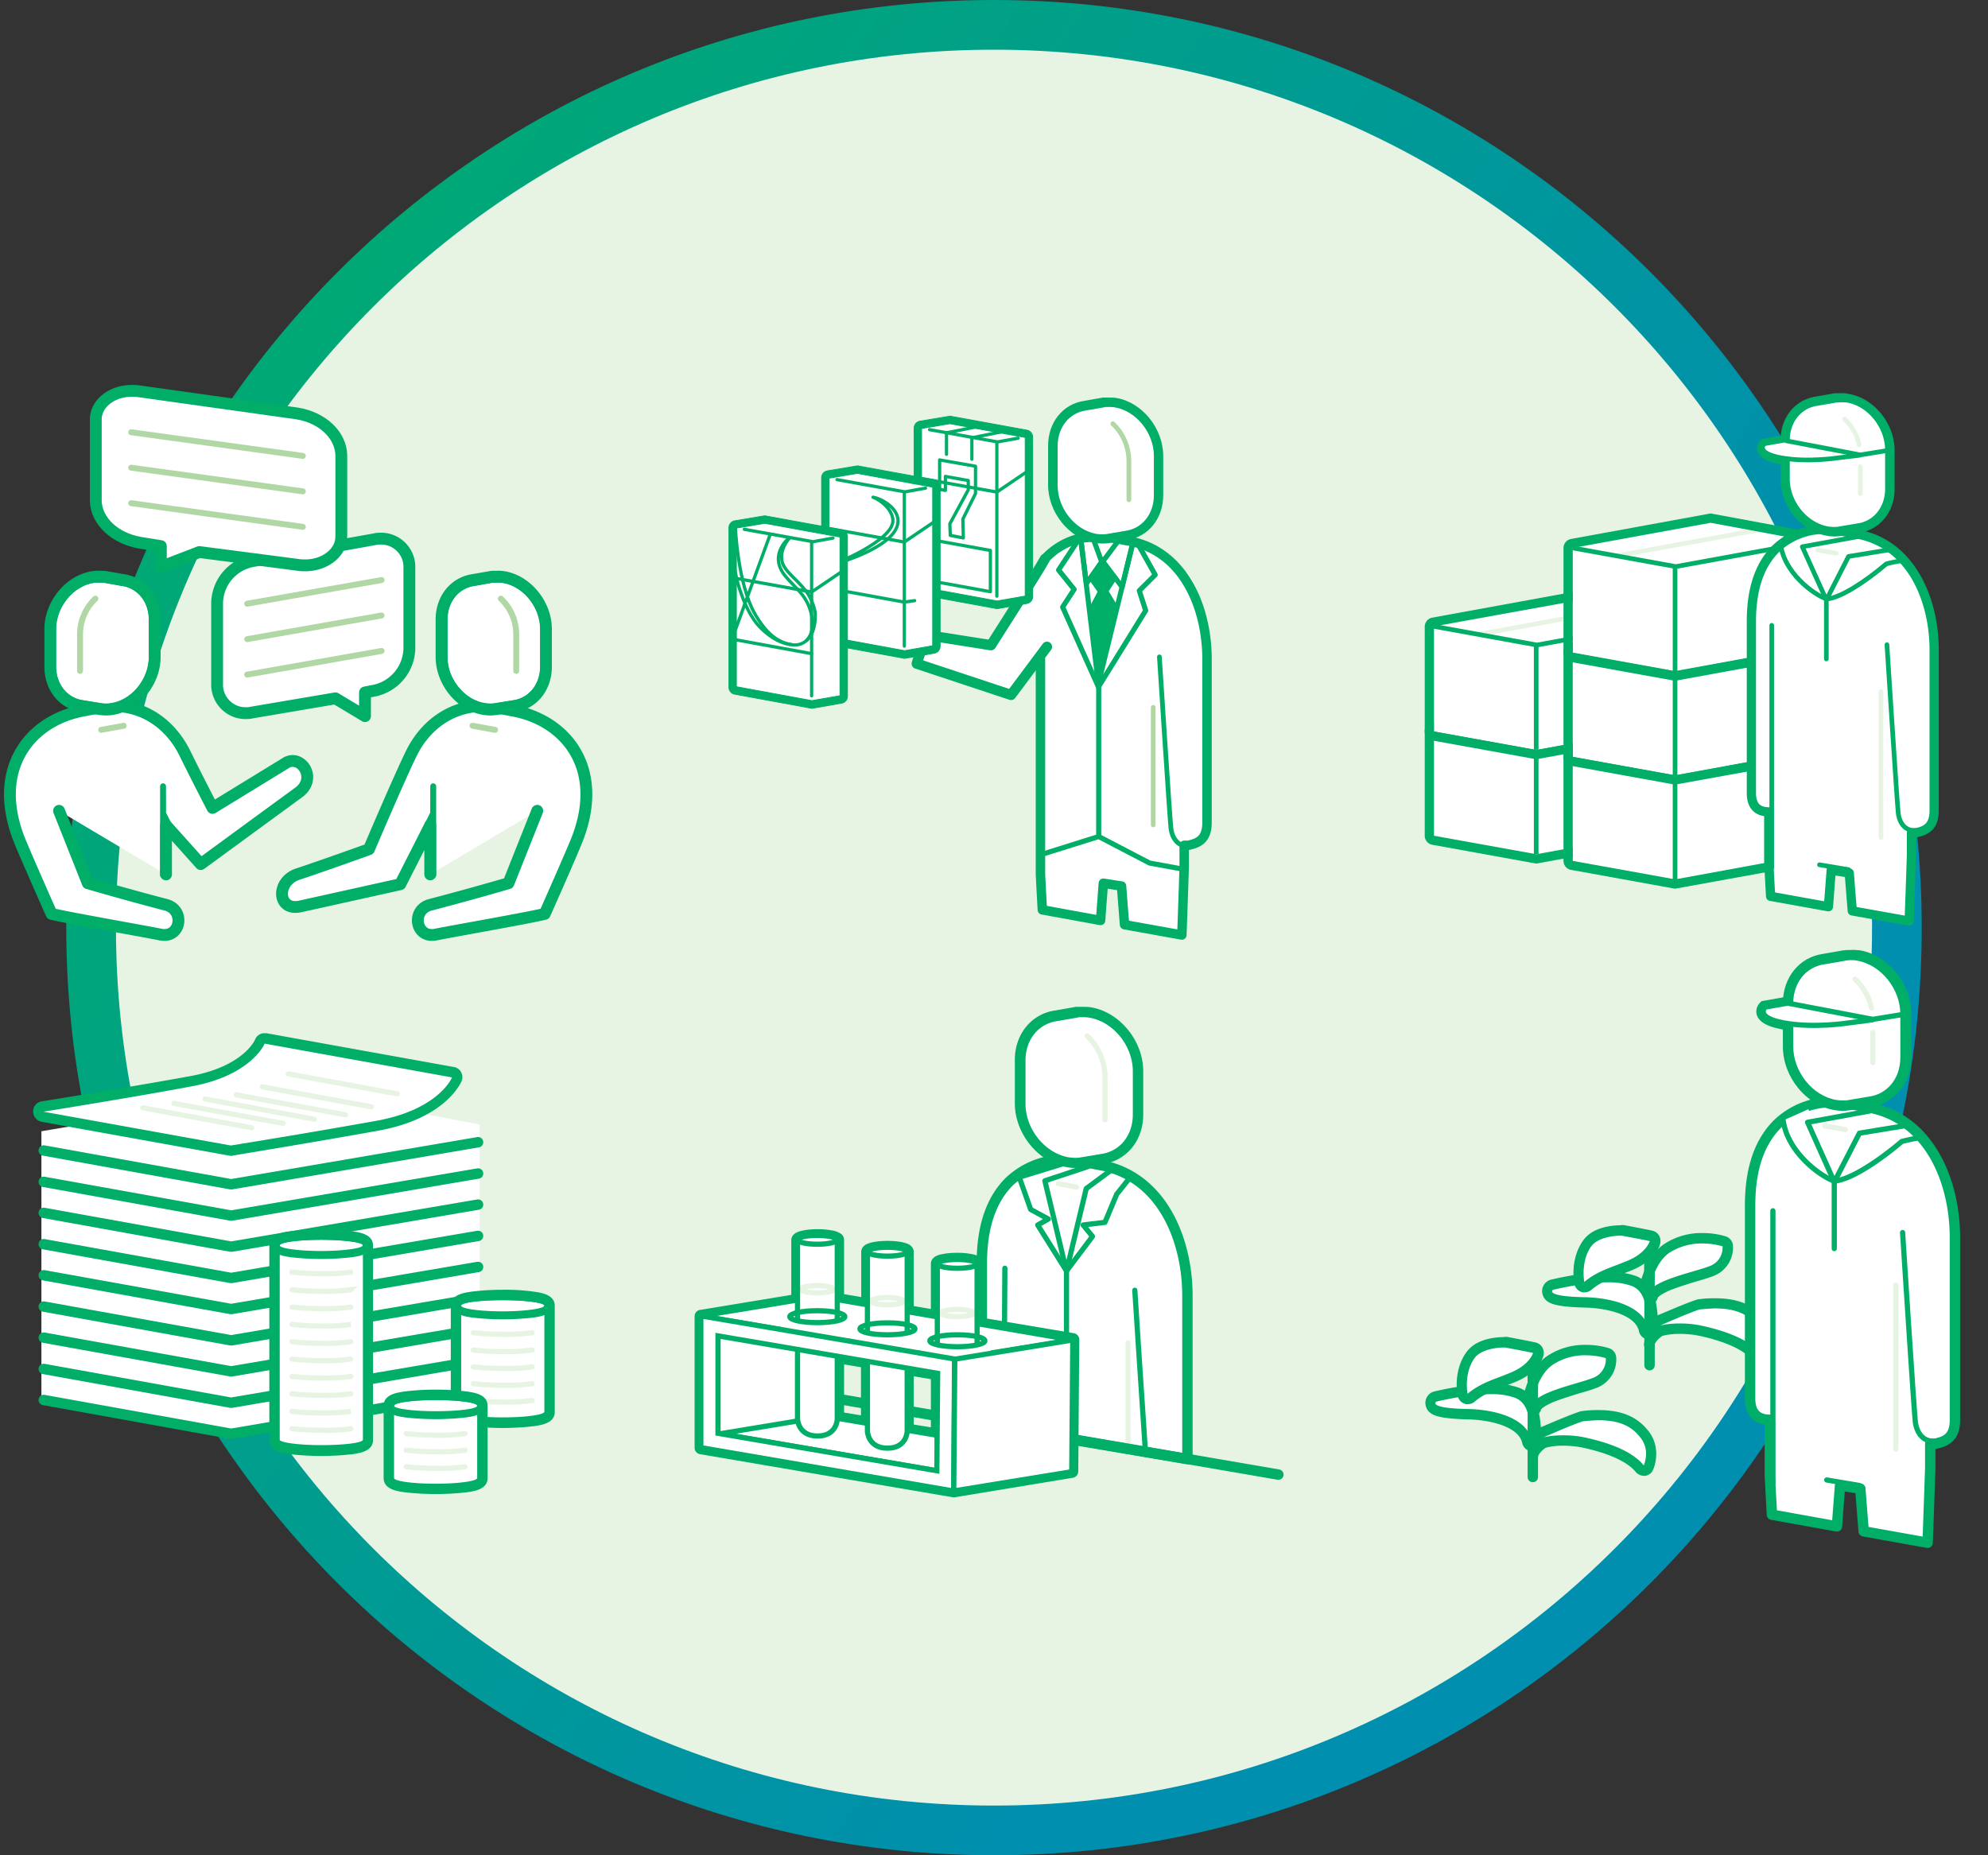 <svg width="60" height="56" viewBox="0 0 60 56" fill="none" xmlns="http://www.w3.org/2000/svg"><rect x="0" y="0" width="60" height="56" fill="#333333" stroke="none"/><g clip-path="url(#clip0_8578_37657)"><path d="M30 55.25c15.05 0 27.25-12.2 27.25-27.25S45.05.75 30 .75 2.75 12.95 2.75 28 14.95 55.25 30 55.25z" fill="#E7F4E3" stroke="url(#paint0_linear_8578_37657)" stroke-width="1.5"/><path d="M14.476 42.006L6.961 43.34 1.25 42.242v-8.096l7.554-1.279 5.672 1.075v8.064z" fill="#fff"/><path d="M6.977 34.733h-.031l-5.656-1.02a.157.157 0 01-.157-.157c0-.086.07-.157.157-.157.023 0 2.698-.44 4.479-.76 1.679-.307 2.063-1.185 2.071-1.193.024-.063.078-.094.15-.094h.03l5.649 1.012a.153.153 0 01.125.18c0 .008-.008.024-.008.031-.015.04-.439 1.052-2.4 1.405-1.875.337-4.37.745-4.393.745 0 .008-.008.008-.016.008z" fill="#fff"/><path d="M7.987 31.501l5.656 1.02s-.385.965-2.283 1.31a259.7 259.7 0 01-4.393.745l-5.656-1.02s2.683-.43 4.487-.768C7.602 32.45 7.987 31.5 7.987 31.5zm-.008-.314a.297.297 0 00-.282.197c-.024.055-.4.816-1.954 1.098-1.773.322-4.448.76-4.48.76a.308.308 0 00-.258.362.317.317 0 00.259.258l5.656 1.02c.016 0 .04.008.055.008.016 0 .031 0 .047-.008.023-.008 2.518-.415 4.393-.753 2.04-.368 2.495-1.451 2.518-1.498a.316.316 0 00-.172-.408.147.147 0 00-.063-.016l-5.656-1.02h-.063z" fill="#00AE68"/><path d="M14.429 34.477l-7.453 1.27-5.656-1.02" stroke="#00AE68" stroke-width=".314" stroke-linecap="round" stroke-linejoin="round"/><path d="M14.429 35.422l-7.453 1.27-5.656-1.019" stroke="#00AE68" stroke-width=".314" stroke-linecap="round" stroke-linejoin="round"/><path d="M14.429 36.36l-7.453 1.27-5.656-1.02" stroke="#00AE68" stroke-width=".314" stroke-linecap="round" stroke-linejoin="round"/><path d="M14.429 37.305l-7.453 1.27-5.656-1.02" stroke="#00AE68" stroke-width=".314" stroke-linecap="round" stroke-linejoin="round"/><path d="M14.429 38.242l-7.453 1.271-5.656-1.02" stroke="#00AE68" stroke-width=".314" stroke-linecap="round" stroke-linejoin="round"/><path d="M14.429 39.188l-7.453 1.27-5.656-1.02" stroke="#00AE68" stroke-width=".314" stroke-linecap="round" stroke-linejoin="round"/><path d="M14.429 40.125l-7.453 1.27-5.656-1.019" stroke="#00AE68" stroke-width=".314" stroke-linecap="round" stroke-linejoin="round"/><path d="M14.429 41.07l-7.453 1.271-5.656-1.02" stroke="#00AE68" stroke-width=".314" stroke-linecap="round" stroke-linejoin="round"/><path d="M14.429 42.008l-7.453 1.27-5.656-1.02" stroke="#00AE68" stroke-width=".314" stroke-linecap="round" stroke-linejoin="round"/><path d="M4.309 33.438l3.287.603m-2.346-.736l3.295.604m-2.354-.737l3.295.612m-2.353-.737l3.295.604m-2.51-.846l3.295.604M8.7 32.414l3.294.604" stroke="#E7F4E3" stroke-width=".157" stroke-miterlimit="10" stroke-linecap="round"/><path d="M15.174 42.938c-1.412 0-1.412-.22-1.412-.33v-3.2c0-.11 0-.322 1.412-.322s1.412.22 1.412.322v3.2c0 .11 0 .33-1.412.33z" fill="#fff"/><path d="M15.175 39.245c.69 0 1.255.079 1.255.165v3.2c0 .095-.565.173-1.255.173s-1.256-.078-1.256-.173v-3.2c0-.094.565-.165 1.255-.165zm0-.314c-.314 0-.62.016-.934.055-.227.032-.636.086-.636.432v3.2c0 .345.416.4.636.432.62.07 1.24.07 1.86 0 .227-.032.642-.087.642-.432v-3.2c0-.346-.415-.4-.643-.432a6.057 6.057 0 00-.926-.055z" fill="#00AE68"/><path d="M15.174 39.245c.69 0 1.255.078 1.255.164 0 .087-.565.173-1.255.173s-1.255-.078-1.255-.173c0-.094.565-.164 1.255-.164zm0-.236c-.306 0-.612.016-.918.055-.212.032-.572.079-.572.353 0 .275.36.322.572.353a7.98 7.98 0 001.836 0c.212-.031.573-.078.573-.353 0-.274-.361-.321-.573-.353a5.897 5.897 0 00-.918-.055z" fill="#00AE68"/><path d="M16.058 41.258a5.6 5.6 0 01-.886.047c-.299 0-.597-.016-.887-.047m1.773 1.015c-.298.04-.588.055-.886.047-.299 0-.597-.015-.887-.047m1.773-.507a5.6 5.6 0 01-.886.047c-.299 0-.597-.016-.887-.047m1.773-1.539a5.6 5.6 0 01-.886.047c-.299 0-.597-.016-.887-.047m1.773.523c-.298.04-.588.055-.886.047-.299 0-.597-.016-.887-.047" stroke="#E7F4E3" stroke-width=".157" stroke-miterlimit="10" stroke-linecap="round"/><path d="M9.697 43.785c-1.412 0-1.412-.22-1.412-.322v-5.868c0-.11 0-.322 1.412-.322s1.412.22 1.412.322v5.868c0 .102 0 .322-1.412.322z" fill="#fff"/><path d="M9.698 37.423c.69 0 1.255.079 1.255.165v5.868c0 .094-.565.164-1.255.164s-1.255-.078-1.255-.164v-5.86c0-.094.565-.173 1.255-.173zm0-.314c-.314 0-.62.016-.934.055-.227.032-.635.087-.635.432v5.868c0 .345.416.4.635.431.62.07 1.24.07 1.86 0 .22-.031.635-.086.635-.431v-5.868c0-.345-.416-.4-.636-.432a7.228 7.228 0 00-.925-.055z" fill="#00AE68"/><path d="M9.698 37.423c.69 0 1.255.078 1.255.165 0 .086-.565.172-1.255.172s-1.256-.078-1.256-.172c0-.095.565-.165 1.256-.165zm0-.236a7.07 7.07 0 00-.918.056c-.212.03-.573.078-.573.352 0 .275.36.322.573.354.612.07 1.224.07 1.835 0 .212-.032.573-.079.573-.353 0-.275-.36-.322-.573-.353a7.106 7.106 0 00-.917-.056z" fill="#00AE68"/><path d="M10.585 42.07c-.29.04-.588.055-.886.047a8.11 8.11 0 01-.886-.047m1.772 1.055c-.298.04-.588.055-.886.047-.298 0-.596-.016-.886-.047m1.772-.523a5.6 5.6 0 01-.886.047 8.3 8.3 0 01-.886-.047m1.772-2.102c-.29.04-.588.055-.886.047-.298 0-.596-.016-.886-.047m1.772.523c-.298.04-.588.055-.886.047a8.11 8.11 0 01-.886-.047m1.772.524c-.298.04-.588.055-.886.047-.298 0-.596-.016-.886-.047m1.772-1.57a5.6 5.6 0 01-.886.047c-.298 0-.596-.016-.886-.047m1.772-.524c-.298.04-.588.055-.886.047-.298 0-.596-.016-.886-.047m1.772-1.055c-.298.04-.588.055-.886.047a8.11 8.11 0 01-.886-.047m1.772.532a5.6 5.6 0 01-.886.047 8.3 8.3 0 01-.886-.047" stroke="#E7F4E3" stroke-width=".157" stroke-miterlimit="10" stroke-linecap="round"/><path d="M13.15 44.934c-1.412 0-1.412-.22-1.412-.33v-2.18c0-.11 0-.33 1.412-.33s1.412.22 1.412.33v2.18c0 .102 0 .33-1.412.33z" fill="#fff"/><path d="M13.147 42.26c.69 0 1.255.078 1.255.172v2.18c0 .095-.565.173-1.255.173s-1.255-.078-1.255-.172v-2.181c0-.095.557-.173 1.255-.173zm0-.315c-.314 0-.62.016-.926.055-.227.032-.643.087-.643.432v2.18c0 .346.416.4.643.432.62.07 1.24.07 1.86 0 .227-.031.635-.086.635-.431v-2.181c0-.346-.416-.4-.635-.432a7.545 7.545 0 00-.934-.055z" fill="#00AE68"/><path d="M13.147 42.259c.69 0 1.255.078 1.255.172 0 .094-.565.165-1.255.165s-1.255-.078-1.255-.165c0-.086.556-.172 1.255-.172zm0-.236a7.21 7.21 0 00-.918.055c-.212.032-.573.079-.573.353 0 .275.361.322.573.353.612.07 1.224.07 1.836 0 .211-.031.572-.078.572-.353 0-.274-.36-.321-.572-.353a7.209 7.209 0 00-.918-.055z" fill="#00AE68"/><path d="M14.035 43.273c-.299.04-.589.055-.887.047a8.3 8.3 0 01-.886-.047m1.773 1c-.299.04-.589.055-.887.047a8.3 8.3 0 01-.886-.047m1.773-.5c-.299.04-.589.055-.887.047a8.11 8.11 0 01-.886-.047" stroke="#E7F4E3" stroke-width=".157" stroke-miterlimit="10" stroke-linecap="round"/><path d="M30.504 43.14c-.134-.008-.871 0-.871 0v-5.005c0-1.208.337-1.97.816-2.456a2.395 2.395 0 012.118-.627c.517.086.478.086.612.11 1.867.313 2.659 2.227 2.659 3.953v4.927l-5.334-.902z" fill="#fff" stroke="#00AE68" stroke-width=".314" stroke-linecap="round" stroke-linejoin="round"/><path d="M34.047 40.531v3.146" stroke="#E7F4E3" stroke-width=".157" stroke-linecap="round" stroke-linejoin="round"/><path d="M34.25 38.945s.207 3.24.319 4.856m-4.279.959l.038-6.479m1.86.083l.596-2.487.73-.541" stroke="#00AE68" stroke-width=".157" stroke-linecap="round" stroke-linejoin="round"/><path d="M32.19 38.365l-.871-1.389.321-.18-.533-.29-.345-.973 1.349-.416" stroke="#00AE68" stroke-width=".157" stroke-linecap="round" stroke-linejoin="round"/><path d="M32.188 38.363l.784-1.043-.282-.345.659-.079.353-.847.4-.502m-1.916 2.817l-.65-2.722 1.301-.431m-.649 8.161v-5.005" stroke="#00AE68" stroke-width=".157" stroke-linecap="round" stroke-linejoin="round"/><path d="M31.938 35.727l.549.102" stroke="#E7F4E3" stroke-width=".157" stroke-linecap="round" stroke-linejoin="round"/><path d="M32.44 35.097c-.07 0-.149-.008-.22-.016-.792-.133-1.435-.933-1.435-1.773v-1.31c0-.698.447-1.255 1.083-1.341l.627-.11h.166c.078 0 .164 0 .242.016.793.133 1.436.925 1.436 1.773v1.317c0 .699-.447 1.248-1.083 1.342l-.65.11c-.056 0-.11 0-.166-.008z" fill="#fff"/><path d="M32.669 30.704c.07 0 .14 0 .22.016.713.126 1.301.847 1.301 1.616v1.31c0 .636-.4 1.106-.949 1.185l-.659.11a.952.952 0 01-.141.007c-.063 0-.126-.008-.188-.015-.714-.126-1.302-.848-1.302-1.616v-1.31c0-.636.4-1.106.949-1.185l.635-.11c-.008-.008.055-.008.134-.008zm0-.313h-.197l-.627.11c-.714.101-1.216.713-1.216 1.49v1.31c0 .918.706 1.78 1.569 1.93.078.015.165.023.243.023.063 0 .118 0 .18-.008h.016l.651-.11c.714-.101 1.216-.713 1.216-1.49v-1.31c0-.918-.706-1.78-1.569-1.93-.086-.015-.18-.015-.267-.015z" fill="#00AE68"/><path d="M32.809 31.266c.337.313.533.76.54 1.223v1.31" stroke="#E7F4E3" stroke-width=".157" stroke-miterlimit="10" stroke-linecap="round"/><path d="M24.258 42.047l14.324 2.463" stroke="#00AE68" stroke-width=".314" stroke-linecap="round" stroke-linejoin="round"/><path d="M29.491 39.948V38.16h-.008c0-.008.008-.008.008-.016 0-.04-.086-.078-.22-.102a2.065 2.065 0 00-.384-.031c-.125 0-.259.008-.384.031-.032.008-.055.008-.079.016-.086.023-.133.055-.133.086 0 .008 0 .016.008.016h-.008v1.584l-.91-.157V37.8h-.008c0-.008.008-.008.008-.016 0-.07-.267-.133-.596-.133-.33 0-.596.063-.596.133 0 .008 0 .016.008.016h-.008v1.584l-.91-.156v-1.789h-.008c0-.008.008-.008.008-.016s-.008-.023-.016-.023a.485.485 0 00-.204-.07 2.065 2.065 0 00-.384-.032c-.33 0-.597.063-.597.133 0 .008 0 .016.008.016h-.008v1.804l-2.902.479h-.016v3.97l7.625 1.3 3.562-.588.031-3.977-2.887-.487zm-3.31 3.005l-.902-.15v-1.85l.902.148v1.852zm2.11.36l-.91-.148v-1.852l.91.15v1.85z" stroke="#00AE68" stroke-width=".392" stroke-linejoin="round"/><path d="M24.714 39.133l-3.562.588v3.977l7.633 1.303 3.562-.589v-3.977l-7.633-1.302zm6.715 4.032l-2.11.345-4.519-.769v-2.353l4.017.635 2.612-.211v2.353z" fill="#fff"/><path d="M28.785 41.023l-7.633-1.302 3.562-.588 7.633 1.31-3.562.58zm-.214 3.421l-6.833-1.168 3.185-.526 6.84 1.169-3.192.525z" stroke="#00AE68" stroke-width=".157" stroke-linecap="round" stroke-linejoin="round"/><path d="M25.27 37.422c0-.07-.266-.133-.596-.133-.33 0-.596.063-.596.133 0 .008 0 .016.008.016h-.008v5.397s.008.495.588.495.612-.495.612-.495v-5.397h-.008c-.007-.008 0-.008 0-.016z" fill="#fff"/><path d="M24.666 37.29c.33 0 .597.059.597.132 0 .074-.267.134-.597.134-.329 0-.596-.06-.596-.134 0-.073.267-.133.596-.133z" stroke="#00AE68" stroke-width=".157" stroke-linecap="round" stroke-linejoin="round"/><path d="M24.666 38.805c.273 0 .494.049.494.11 0 .06-.221.11-.494.11s-.494-.05-.494-.11c0-.061.221-.11.494-.11z" stroke="#E7F4E3" stroke-width=".157" stroke-linecap="round" stroke-linejoin="round"/><path d="M25.27 37.438v5.397s-.007.51-.596.51c-.588 0-.604-.51-.604-.51v-5.398" stroke="#00AE68" stroke-width=".157" stroke-linecap="round" stroke-linejoin="round"/><path d="M25.5 39.742c0 .102-.37.18-.832.18-.463 0-.832-.086-.832-.18-.51 0 0 .816 0 .816h1.655c.008-.008.447-.816.008-.816z" fill="#fff"/><path d="M24.668 39.563c.459 0 .831.08.831.18 0 .1-.372.18-.831.18-.46 0-.832-.08-.832-.18 0-.1.372-.18.832-.18z" stroke="#00AE68" stroke-width=".157" stroke-miterlimit="10"/><path d="M27.38 37.782c0-.07-.267-.134-.596-.134-.33 0-.596.063-.596.134 0 .008 0 .016.007.016h-.008v5.404s.008.495.589.495c.58 0 .612-.495.612-.495v-5.404h-.008v-.016z" fill="#fff"/><path d="M26.784 37.648c.329 0 .596.06.596.134 0 .074-.267.133-.596.133-.33 0-.596-.06-.596-.133 0-.074.266-.134.596-.134z" stroke="#00AE68" stroke-width=".157" stroke-linecap="round" stroke-linejoin="round"/><path d="M26.783 39.164c.273 0 .494.05.494.11s-.22.11-.494.11c-.273 0-.494-.05-.494-.11s.221-.11.494-.11z" stroke="#E7F4E3" stroke-width=".157" stroke-linecap="round" stroke-linejoin="round"/><path d="M27.38 37.797v5.405s-.008.51-.596.51c-.589 0-.604-.51-.604-.51v-5.405" stroke="#00AE68" stroke-width=".157" stroke-linecap="round" stroke-linejoin="round"/><path d="M27.608 40.11c0 .101-.368.18-.831.18-.463 0-.832-.079-.832-.18-.51 0 0 .815 0 .815h1.656c.008-.008.447-.816.008-.816z" fill="#fff"/><path d="M26.785 39.93c.459 0 .831.08.831.18 0 .1-.372.18-.831.18-.46 0-.832-.08-.832-.18 0-.1.372-.18.832-.18z" stroke="#00AE68" stroke-width=".157" stroke-miterlimit="10"/><path d="M29.49 38.149c0-.07-.267-.133-.597-.133-.33 0-.596.062-.596.133 0 .008 0 .016.008.016h-.008v5.405s.008.494.588.494.612-.494.612-.494v-5.398h-.008v-.023z" fill="#fff"/><path d="M28.893 38.016c.33 0 .596.06.596.133 0 .074-.267.133-.596.133-.33 0-.596-.06-.596-.133 0-.074.267-.133.596-.133z" stroke="#00AE68" stroke-width=".157" stroke-linecap="round" stroke-linejoin="round"/><path d="M28.893 39.523c.273 0 .494.05.494.11s-.221.11-.494.11-.495-.05-.495-.11.222-.11.495-.11z" stroke="#E7F4E3" stroke-width=".157" stroke-linecap="round" stroke-linejoin="round"/><path d="M29.49 38.164v5.405s-.008.51-.597.51c-.588 0-.604-.51-.604-.51v-5.397" stroke="#00AE68" stroke-width=".157" stroke-linecap="round" stroke-linejoin="round"/><path d="M29.726 40.469c0 .102-.37.18-.832.18-.463 0-.831-.078-.831-.18-.51 0 0 .816 0 .816h1.655c.008-.008.447-.816.008-.816z" fill="#fff"/><path d="M28.894 40.29c.46 0 .832.08.832.18 0 .1-.373.18-.832.18-.46 0-.831-.08-.831-.18 0-.1.372-.18.831-.18z" stroke="#00AE68" stroke-width=".157" stroke-miterlimit="10"/><path d="M21.152 39.719v3.977l7.633 1.31.024-3.985-7.657-1.302zm7.123 4.675l-6.605-1.13v-2.941l6.629 1.13-.024 2.941z" fill="#fff" stroke="#00AE68" stroke-width=".157" stroke-miterlimit="10"/><path d="M28.785 45.003l.032-3.977 3.561-.58-.031 3.977-3.562.58z" fill="#fff" stroke="#00AE68" stroke-width=".157" stroke-miterlimit="10"/><path d="M47.439 21.297l-4.162.761v3.163l3.087.559 4.126-.755v-3.162l-3.051-.566z" fill="#fff"/><path d="M49.02 21.484l-4.391.803" stroke="#E7F4E3" stroke-width=".14" stroke-linecap="round" stroke-linejoin="round"/><path d="M50.494 21.86l-4.127.753m-3.09-.558l3.087.558v3.163" stroke="#00AE68" stroke-width=".14" stroke-linejoin="round"/><path d="M47.44 21.303l3.052.565v3.163l-4.12.754-3.093-.558v-3.17l4.162-.754zm0-.28c-.013 0-.034 0-.048.007l-4.162.761a.277.277 0 00-.23.273v3.163c0 .133.098.251.23.272l3.087.559c.014 0 .035.007.048.007.014 0 .035 0 .05-.007l4.119-.754a.277.277 0 00.23-.273v-3.163a.277.277 0 00-.23-.272l-3.051-.566c-.007-.007-.028-.007-.042-.007z" fill="#00AE68"/><path d="M47.439 18.156l-4.162.761v3.163l3.087.559 4.126-.754v-3.163l-3.051-.566z" fill="#fff"/><path d="M49.02 18.344l-4.391.803" stroke="#E7F4E3" stroke-width=".14" stroke-linecap="round" stroke-linejoin="round"/><path d="M50.494 18.719l-4.127.754m-3.09-.567l3.087.559v3.163" stroke="#00AE68" stroke-width=".14" stroke-linejoin="round"/><path d="M47.44 18.154l3.052.566v3.163l-4.12.754-3.093-.559v-3.17l4.162-.754zm0-.279c-.013 0-.034 0-.048.007l-4.162.761a.277.277 0 00-.23.272v3.163c0 .133.098.252.23.273l3.087.558c.014 0 .035.007.048.007.014 0 .035 0 .05-.007l4.119-.754a.277.277 0 00.23-.272V18.72a.277.277 0 00-.23-.272l-3.051-.566c-.007-.007-.028-.007-.042-.007z" fill="#00AE68"/><path d="M51.63 22.063l-4.161.76v3.164l3.086.558 4.127-.754v-3.163l-3.052-.566z" fill="#fff"/><path d="M53.215 22.25l-4.399.803" stroke="#E7F4E3" stroke-width=".14" stroke-linecap="round" stroke-linejoin="round"/><path d="M54.681 22.625l-4.126.754m-3.086-.551l3.086.559v3.163" stroke="#00AE68" stroke-width=".14" stroke-linejoin="round"/><path d="M51.628 22.06l3.052.566v3.163l-4.12.754-3.093-.558v-3.17l4.161-.754zm0-.279c-.014 0-.035 0-.049.007l-4.161.761a.277.277 0 00-.23.273v3.163c0 .132.097.251.23.272l3.086.559c.014 0 .035.007.05.007.013 0 .034 0 .048-.007l4.127-.748c.132-.02.23-.14.23-.272v-3.17a.277.277 0 00-.23-.272l-3.052-.566c-.014-.007-.035-.007-.049-.007z" fill="#00AE68"/><path d="M51.63 18.922l-4.161.76v3.164l3.086.558 4.127-.754v-3.163l-3.052-.565z" fill="#fff"/><path d="M53.215 19.117l-4.399.803" stroke="#E7F4E3" stroke-width=".14" stroke-linecap="round" stroke-linejoin="round"/><path d="M54.681 19.492l-4.126.754m-3.086-.558l3.086.558v3.163" stroke="#00AE68" stroke-width=".14" stroke-linejoin="round"/><path d="M51.628 18.92l3.052.565v3.163l-4.12.755-3.093-.559v-3.17l4.161-.754zm0-.28c-.014 0-.035 0-.049.008l-4.161.76a.277.277 0 00-.23.273v3.163c0 .133.097.251.23.272l3.086.559c.014 0 .035.007.049.007.014 0 .035 0 .049-.007l4.127-.747a.278.278 0 00.23-.273v-3.17a.277.277 0 00-.23-.272l-3.052-.565c-.014-.007-.035-.007-.049-.007z" fill="#00AE68"/><path d="M51.63 15.773l-4.161.762v3.163l3.086.558 4.127-.754V16.34l-3.052-.566z" fill="#fff"/><path d="M53.215 15.969l-4.399.803" stroke="#E7F4E3" stroke-width=".14" stroke-linecap="round" stroke-linejoin="round"/><path d="M54.681 16.352l-4.126.754m-3.086-.566l3.086.558v3.163" stroke="#00AE68" stroke-width=".14" stroke-linejoin="round"/><path d="M51.628 15.78l3.052.565v3.17l-4.12.754-3.093-.559v-3.17l4.161-.76zm0-.28c-.014 0-.035 0-.049.007l-4.161.761a.277.277 0 00-.23.272v3.17c0 .133.097.252.23.273l3.086.558c.014 0 .035.007.049.007.014 0 .035 0 .049-.007l4.127-.754c.132-.02.23-.14.23-.272v-3.17a.277.277 0 00-.23-.272l-3.052-.566c-.014-.007-.035-.007-.049-.007z" fill="#00AE68"/><path d="M57.81 25.142h-.119v.649s-.028.873-.07 2.011l-1.717-.307c-.056-.684-.091-1.145-.091-1.145l-.545-.084-.084 1.103-1.745-.314c-.035-.628-.056-1.055-.056-1.055v-1.417l-.007-.077c-.119-.007-.517-.007-.517-.565v-5.188c0-1.076.3-1.746.727-2.179a2.131 2.131 0 011.885-.558c.454.077.426.083.544.097 1.655.28 2.36 1.977 2.36 3.506v4.866c-.007.538-.335.6-.565.657z" fill="#fff" stroke="#00AE68" stroke-width=".279" stroke-linecap="round" stroke-linejoin="round"/><path d="M56.77 20.875v4.406m-1.91-8.679l.558.097" stroke="#E7F4E3" stroke-width=".14" stroke-linecap="round" stroke-linejoin="round"/><path d="M56.95 19.46s.306 4.784.341 5.084c.035.3.224.587.594.51m-2.971 1.048l.873.146m-2.314-.069v-7.304m1.648-.766l.67-1.313 1.236-.202m-1.907 1.514l-.725-1.605 1.69-.308m-.964 3.695v-1.788" stroke="#00AE68" stroke-width=".14" stroke-linecap="round" stroke-linejoin="round"/><path d="M55.117 18.075c-.363-.119-1.306-.796-1.383-1.704.077-.027.664-.293.664-.293m.739 2.002c.405-.034 1.138-.502 1.794-1.06.077-.028.461-.098.461-.098" stroke="#00AE68" stroke-width=".14" stroke-linecap="round" stroke-linejoin="round"/><path d="M55.736 12.16a1.595 1.595 0 00-.314-.007l-.566.098c-.482.07-.845.482-.845 1.047v.028l-.125-.02-.629.11s-.286.28.51.427c.084.014.16.028.244.035v.586c0 .684.524 1.327 1.16 1.439.097.013.195.02.3.006l.58-.097c.48-.063.844-.482.844-1.048v-1.166c-.007-.684-.524-1.326-1.16-1.438z" stroke="#00AE68" stroke-width=".349" stroke-miterlimit="10"/><path d="M55.337 16.051c-.062 0-.132-.006-.195-.013-.705-.12-1.27-.824-1.27-1.572V13.3c0-.621.397-1.11.963-1.187l.558-.097h.147c.07 0 .147 0 .216.014.706.118 1.271.824 1.271 1.578v1.166c0 .621-.398 1.11-.964 1.187l-.579.097c-.042-.007-.098-.007-.147-.007z" fill="#fff"/><path d="M55.54 12.142c.063 0 .132 0 .195.007.636.105 1.16.754 1.16 1.439v1.166c0 .565-.357.984-.846 1.047l-.58.098c-.041.007-.083.007-.125.007-.056 0-.111-.007-.167-.014-.636-.112-1.16-.754-1.16-1.439v-1.159c0-.565.357-.984.845-1.047l.566-.098c-.007 0 .049 0 .112-.007zm.007-.272h-.175l-.559.098c-.635.09-1.075.635-1.075 1.326v1.166c0 .817.622 1.578 1.39 1.71.07.015.146.022.216.022.056 0 .105 0 .16-.007h.015l.58-.098c.635-.09 1.082-.635 1.082-1.326V13.6c0-.817-.622-1.585-1.39-1.71a.75.75 0 00-.244-.021z" fill="#00AE68"/><path d="M56.145 14.086v.81m-.473-2.248c.223.21.377.482.44.783" stroke="#E7F4E3" stroke-width=".14" stroke-miterlimit="10" stroke-linecap="round"/><path d="M56.124 13.742l-.642.077s-.922.146-1.725 0c-.803-.147-.51-.426-.51-.426l.636-.112" fill="#fff"/><path d="M56.124 13.742l-.642.077s-.922.146-1.725 0c-.803-.147-.51-.426-.51-.426l.636-.112" stroke="#00AE68" stroke-width=".14" stroke-linecap="round" stroke-linejoin="round"/><path d="M53.914 13.305l2.234.426.908-.147" stroke="#00AE68" stroke-width=".14" stroke-linecap="round" stroke-linejoin="round"/><path d="M46.205 42.61c-.015 0-.023 0-.039-.008-.078-.024-.133-.102-.11-.188 0-.016.008-.024.008-.04l.016-.07c.086-.33.243-.934.69-1.24.322-.22.698-.33 1.09-.321.22 0 .44.031.652.086.063.016.102.07.11.133a.757.757 0 01-.51.769c-.134.055-.314.102-.51.165-.432.133-1.153.345-1.24.572l-.008.024a.151.151 0 01-.149.118z" fill="#fff"/><path d="M47.861 40.908c.204 0 .408.031.604.086a.594.594 0 01-.408.604c-.478.188-1.702.416-1.843.832.078-.283.211-.926.643-1.232a1.764 1.764 0 011.004-.29zm0-.314a2.028 2.028 0 00-1.177.345c-.494.346-.659.989-.745 1.334a.227.227 0 00-.016.07c-.008.016-.008.032-.015.055a.314.314 0 00.243.37.314.314 0 00.36-.22v-.008c.016-.016.08-.094.37-.22.235-.094.517-.18.768-.259.196-.055.385-.11.526-.165a.917.917 0 00.604-.933.315.315 0 00-.212-.267 2.365 2.365 0 00-.706-.102z" fill="#00AE68"/><path d="M46.615 43.29s-.283-.016-.353.667c0 0 .039-.714 2.15-.887" stroke="#00AE68" stroke-width=".314" stroke-linecap="round" stroke-linejoin="round"/><path d="M46.236 43.649a.151.151 0 01-.149-.118c-.008-.016-.008-.04-.016-.063-.164-.557-1.059-.776-1.78-.792-.863-.016-1.067-.118-1.114-.275a.21.21 0 01.07-.227.085.085 0 01.055-.024c.04-.008.926-.235 1.695-.235.266-.008.533.031.784.118.463.188.51.659.55 1.043a4.2 4.2 0 00.038.314c.008.023.008.039.016.063.016.086-.031.164-.117.18-.008.016-.016.016-.032.016z" fill="#fff"/><path d="M45.006 42.082c.244-.008.495.032.722.11.494.204.408.832.494 1.248-.18-.644-1.106-.895-1.93-.91-1.208-.024-.949-.22-.949-.22s.895-.228 1.663-.228zm1.216 1.358c.008.015.008.039.016.054l-.016-.054zm-1.216-1.671c-.792 0-1.694.227-1.733.235a.357.357 0 00-.235.455c.086.275.392.36 1.262.384.714.016 1.499.228 1.632.675.008.023.008.04.016.063a.317.317 0 00.298.227c.023 0 .055 0 .078-.008a.318.318 0 00.236-.368c-.008-.024-.008-.047-.016-.07a3.406 3.406 0 01-.04-.299c-.038-.4-.093-.941-.642-1.169a2.288 2.288 0 00-.856-.125z" fill="#00AE68"/><path d="M46.262 41.57v3.013" stroke="#00AE68" stroke-width=".314" stroke-linecap="round" stroke-linejoin="round"/><path d="M49.61 44.39a.163.163 0 01-.126-.063c-.259-.33-.808-.588-1.631-.777a2.848 2.848 0 00-.683-.078 2.25 2.25 0 00-.557.063.157.157 0 01-.196-.11.156.156 0 01.086-.188c.04-.016.895-.393 1.208-.495.008 0 .024-.008.032-.008.157-.015.313-.023.478-.03.848 0 1.2.313 1.412.587.345.448.126.973.11.997a.173.173 0 01-.125.094l-.008.008z" fill="#fff"/><path d="M48.23 42.868c.722 0 1.052.228 1.287.534.298.376.094.831.094.831-.282-.353-.847-.635-1.718-.831a3.113 3.113 0 00-.714-.078c-.204 0-.4.015-.596.062 0 0 .887-.392 1.193-.486a8.12 8.12 0 01.455-.032zm0-.306c-.164 0-.329.008-.493.032-.024 0-.04.008-.063.016-.322.102-1.185.478-1.224.494a.316.316 0 00.133.604c.032 0 .055-.008.087-.016a2.16 2.16 0 01.51-.055c.22 0 .431.024.643.07.972.22 1.38.519 1.545.723a.33.33 0 00.243.117h.04a.304.304 0 00.243-.188c.102-.235.188-.738-.134-1.153-.345-.447-.815-.644-1.53-.644z" fill="#00AE68"/><path d="M46.262 41.95v-.345c0-.141.024-.831-1.028-.824" stroke="#00AE68" stroke-width=".314" stroke-linecap="round" stroke-linejoin="round"/><path d="M44.301 42.241c-.015 0-.039 0-.054-.008-.055-.023-.095-.062-.102-.125-.095-.58.11-1.082.33-1.294.282-.267.776-.29.917-.29h.055c.031.007.698.125.855.172.086.023.133.11.11.188-.008.04-.134.416-.73.683-.133.063-.267.11-.392.157-.33.125-.62.235-.902.47-.008.024-.047.04-.087.047z" fill="#fff"/><path d="M45.398 40.673h.023s.69.126.848.165c-.024.086-.173.377-.643.58-.495.212-.918.306-1.334.652-.079-.51.078-.965.282-1.154.26-.227.714-.243.824-.243zm0-.314c-.204 0-.714.032-1.028.33-.266.251-.486.792-.376 1.435a.31.31 0 00.204.244c.031.015.07.023.11.015a.313.313 0 00.203-.078c.26-.22.534-.322.856-.447.125-.047.259-.102.4-.157.51-.22.76-.557.816-.785a.333.333 0 00-.032-.243.319.319 0 00-.196-.149c-.165-.039-.8-.157-.87-.172h-.087v.008z" fill="#00AE68"/><path d="M49.729 39.235c-.016 0-.024 0-.04-.008-.078-.024-.133-.102-.11-.18 0-.016.008-.024.008-.04l.016-.07c.087-.322.243-.934.69-1.24.322-.22.699-.33 1.091-.322.22 0 .44.032.651.087.063.015.102.07.11.133a.758.758 0 01-.51.769c-.133.055-.314.102-.51.165-.431.133-1.153.345-1.24.572l-.007.024a.153.153 0 01-.15.11z" fill="#fff"/><path d="M51.384 37.533c.204 0 .408.031.605.086a.594.594 0 01-.408.604c-.487.188-1.703.416-1.844.824.078-.282.212-.926.643-1.232a1.82 1.82 0 011.004-.282zm0-.314a2.027 2.027 0 00-1.176.345c-.494.346-.66.989-.745 1.334a.227.227 0 00-.016.07c-.008.016-.008.032-.016.055a.315.315 0 00.243.37.314.314 0 00.361-.22v-.008c.016-.016.079-.094.369-.22.235-.094.518-.18.769-.259.196-.055.384-.11.525-.165a.917.917 0 00.604-.933.315.315 0 00-.212-.267 2.366 2.366 0 00-.706-.102z" fill="#00AE68"/><path d="M50.134 39.915s-.282-.016-.36.675c0 0 .039-.714 2.149-.887" stroke="#00AE68" stroke-width=".314" stroke-linecap="round" stroke-linejoin="round"/><path d="M49.76 40.274a.151.151 0 01-.15-.118c-.007-.016-.007-.04-.015-.063-.165-.557-1.067-.776-1.78-.792-.864-.008-1.068-.11-1.123-.267a.201.201 0 01.079-.227.085.085 0 01.055-.024c.039-.008.917-.235 1.694-.235.267-.008.533.031.785.117.462.189.51.66.549 1.044.008.102.023.212.039.314.008.023.008.039.016.062.015.087-.032.165-.118.18-.008.009-.016.009-.031.009z" fill="#fff"/><path d="M48.53 38.707a2.04 2.04 0 01.721.11c.495.204.409.832.495 1.248-.18-.644-1.106-.895-1.93-.91-1.208-.024-.95-.22-.95-.22s.895-.228 1.664-.228zm1.216 1.358c.008.015.008.039.015.054l-.015-.054zm-1.216-1.671c-.793 0-1.695.227-1.734.235a.358.358 0 00-.235.455c.086.275.392.36 1.263.384.714.016 1.498.228 1.632.675.007.023.007.04.015.063.04.133.165.227.298.227.024 0 .055 0 .079-.008a.317.317 0 00.235-.368c-.008-.024-.008-.047-.016-.071a3.4 3.4 0 01-.039-.298c-.04-.4-.094-.941-.643-1.169a2.288 2.288 0 00-.855-.125z" fill="#00AE68"/><path d="M49.785 38.195v3.013" stroke="#00AE68" stroke-width=".314" stroke-linecap="round" stroke-linejoin="round"/><path d="M53.133 41.015a.164.164 0 01-.125-.063c-.267-.33-.816-.588-1.632-.777a2.849 2.849 0 00-.682-.078c-.189 0-.37.015-.558.063a.157.157 0 01-.196-.11.156.156 0 01.087-.188c.039-.016.894-.393 1.208-.495.008 0 .023-.008.031-.008a4.99 4.99 0 01.479-.023c.847 0 1.2.314 1.412.588.345.447.125.973.11.996a.173.173 0 01-.126.095h-.008z" fill="#fff"/><path d="M51.75 39.493c.722 0 1.051.228 1.287.534.298.376.094.831.094.831-.282-.353-.847-.635-1.718-.831a3.113 3.113 0 00-.714-.079c-.204 0-.4.016-.596.063 0 0 .886-.392 1.192-.486.15-.016.298-.024.455-.032zm0-.306c-.164 0-.33.008-.494.032-.023 0-.04.008-.063.016-.321.102-1.184.478-1.224.494a.316.316 0 00.134.604c.031 0 .055-.008.086-.016a2.21 2.21 0 01.51-.055c.22 0 .431.024.643.07.973.22 1.38.519 1.546.722a.33.33 0 00.243.118h.04a.304.304 0 00.242-.188c.102-.235.189-.738-.133-1.153-.345-.447-.816-.644-1.53-.644z" fill="#00AE68"/><path d="M49.782 38.575v-.345c0-.141.023-.832-1.028-.824" stroke="#00AE68" stroke-width=".314" stroke-linecap="round" stroke-linejoin="round"/><path d="M47.821 38.866c-.016 0-.04 0-.055-.008-.055-.023-.094-.062-.102-.125-.094-.58.11-1.083.33-1.294.282-.267.776-.29.917-.29h.055c.032.007.699.125.855.172.087.023.134.11.11.188-.008.04-.133.416-.73.683-.133.063-.266.11-.392.157-.329.125-.62.235-.902.47-.007.024-.047.04-.086.047z" fill="#fff"/><path d="M48.92 37.298h.024s.69.126.848.165c-.024.086-.173.377-.644.58-.494.212-.918.306-1.333.652-.079-.51.078-.965.282-1.154.259-.227.714-.243.824-.243zm0-.314c-.203 0-.713.032-1.027.33-.259.25-.486.792-.376 1.435.015.11.094.204.204.244.03.015.07.023.11.015a.314.314 0 00.203-.078c.26-.22.534-.322.855-.447.126-.047.26-.102.4-.157.51-.22.761-.557.816-.785a.333.333 0 00-.031-.243.32.32 0 00-.196-.149c-.165-.039-.8-.157-.87-.172h-.088v.007z" fill="#00AE68"/><path d="M58.382 43.586h-.125v.73s-.032.972-.079 2.251l-1.93-.345c-.062-.769-.101-1.287-.101-1.287l-.612-.094s-.04.502-.094 1.232l-1.962-.353c-.039-.706-.063-1.185-.063-1.185v-1.592l-.007-.087c-.134-.007-.589-.007-.589-.643v-5.828c0-1.208.338-1.962.816-2.448a2.38 2.38 0 012.11-.627c.51.086.479.094.612.11 1.86.313 2.644 2.22 2.644 3.937v5.492c.008.604-.36.674-.62.737z" fill="#fff" stroke="#00AE68" stroke-width=".314" stroke-linecap="round" stroke-linejoin="round"/><path d="M57.219 38.79v4.95m-2.149-9.756l.628.11" stroke="#E7F4E3" stroke-width=".157" stroke-linecap="round" stroke-linejoin="round"/><path d="M57.422 37.203s.345 5.374.384 5.711c.04.337.251.659.667.573m-3.34 1.185l.98.165m-2.605-.085v-8.205m1.852-.868l.76-1.475 1.389-.227m-2.149 3.711V35.68" stroke="#00AE68" stroke-width=".157" stroke-linecap="round" stroke-linejoin="round"/><path d="M55.362 35.65c-.408-.133-1.467-.895-1.553-1.914.086-.032.745-.33.745-.33" fill="#fff"/><path d="M55.362 35.65c-.408-.133-1.467-.895-1.553-1.914.086-.032.745-.33.745-.33m.829 2.24c.455-.04 1.278-.565 2.016-1.192a7.17 7.17 0 01.518-.11" stroke="#00AE68" stroke-width=".157" stroke-linecap="round" stroke-linejoin="round"/><path d="M56.052 28.997a1.766 1.766 0 00-.353-.007l-.635.11c-.542.07-.95.54-.95 1.176v.024l-.14-.024-.715.126s-.321.313.573.478c.086.016.18.032.275.04v.666c0 .769.588 1.49 1.302 1.616.11.016.22.024.337.008l.651-.11c.542-.07.95-.541.95-1.177v-1.31c.007-.768-.573-1.49-1.295-1.616z" stroke="#00AE68" stroke-width=".392" stroke-miterlimit="10"/><path d="M55.612 33.37c-.07 0-.149-.008-.22-.015-.792-.134-1.427-.926-1.427-1.766v-1.31c0-.698.447-1.247 1.082-1.333l.628-.11h.165c.078 0 .164 0 .243.016.792.133 1.428.925 1.428 1.765v1.31c0 .698-.448 1.247-1.083 1.333l-.651.102c-.055 0-.11.008-.165.008z" fill="#fff"/><path d="M55.84 28.981c.071 0 .142 0 .212.016.714.125 1.302.847 1.302 1.616v1.31c0 .635-.4 1.106-.949 1.177l-.65.11c-.048.007-.095.007-.142.007-.063 0-.126-.008-.188-.015-.714-.118-1.303-.848-1.303-1.616v-1.303c0-.635.4-1.106.95-1.177l.635-.11c-.008-.007.055-.007.133-.015zm0-.306c-.086 0-.157 0-.157.008h-.039l-.627.11c-.714.102-1.208.714-1.208 1.49v1.303c0 .917.698 1.78 1.56 1.922.08.015.165.023.244.023.063 0 .125-.008.188-.016h.016l.651-.11c.714-.101 1.216-.713 1.216-1.49v-1.31c0-.918-.698-1.78-1.561-1.922-.102-.008-.188-.016-.283-.008z" fill="#00AE68"/><path d="M56.523 31.164v.91m-.535-2.519c.251.235.424.541.495.87" stroke="#E7F4E3" stroke-width=".157" stroke-miterlimit="10" stroke-linecap="round"/><path d="M56.506 30.783l-.722.094s-1.036.165-1.938 0c-.902-.164-.572-.478-.572-.478l.713-.126" fill="#fff"/><path d="M56.506 30.783l-.722.094s-1.036.165-1.938 0c-.902-.164-.572-.478-.572-.478l.713-.126" stroke="#00AE68" stroke-width=".157" stroke-linecap="round" stroke-linejoin="round"/><path d="M54.012 30.29l2.51.478 1.02-.165m-2.179 5.077l-.808-1.804 1.89-.345" stroke="#00AE68" stroke-width=".157" stroke-linecap="round" stroke-linejoin="round"/><path d="M35.83 25.531h-.12v.661s-.029.889-.071 2.047l-1.749-.313c-.056-.696-.092-1.165-.092-1.165l-.554-.085s-.036.454-.086 1.122l-1.776-.32c-.036-.64-.057-1.073-.057-1.073l.057-1.42v-.096c-.121-.007 0-4.586 0-5.154l-.972-.955s.688-1.528 1.121-1.969a2.17 2.17 0 011.919-.568c.462.078.433.085.554.1 1.684.284 2.402 2.01 2.402 3.567v4.953c-.007.548-.341.611-.575.668z" fill="#fff"/><path d="M31.523 19.518L30.43 20.97l-2.878-.944.283-.868 1.981.312s1.07-1.573 1.267-1.941c.198-.368.535-.833.535-.833s.52-.483.992-.408c.472.076 2.1-.19 2.96.86.716.14.868 2.142.858 2.878v5.043" fill="#fff"/><path d="M31.402 19.894v6.496s.021.433.057 1.073l1.757.32.084-1.123.549.085s.035.47.091 1.166l1.73.312c.042-1.158.07-2.046.07-2.046v-.661h.12c.232-.057.562-.121.569-.668v-4.954c0-1.556-.71-3.283-2.376-3.567-.12-.014-.092-.022-.549-.1a2.13 2.13 0 00-1.898.569" stroke="#00AE68" stroke-width=".285" stroke-linecap="round" stroke-linejoin="round"/><path d="M34.805 21.352v3.547" stroke="#B1D7A4" stroke-width=".142" stroke-linecap="round" stroke-linejoin="round"/><path d="M34.992 19.828s.313 4.868.348 5.174c.036.305.228.597.604.519" stroke="#00AE68" stroke-width=".142" stroke-linecap="round" stroke-linejoin="round"/><path d="M33.308 16.31c-.064 0-.134-.008-.197-.015-.71-.12-1.287-.846-1.287-1.606v-1.187c0-.632.4-1.137.97-1.215l.563-.1h.147c.07 0 .148 0 .218.015.71.12 1.287.838 1.287 1.606v1.194c0 .632-.4 1.13-.97 1.215l-.584.1c-.049 0-.098 0-.147-.008z" fill="#fff"/><path d="M33.46 12.284c.064 0 .127 0 .197.014.64.114 1.168.768 1.168 1.464v1.187c0 .576-.359 1.002-.851 1.073l-.59.1c-.043.007-.085.007-.127.007-.056 0-.113-.007-.169-.014-.64-.114-1.167-.768-1.167-1.464v-1.187c0-.576.359-1.002.85-1.073l.57-.1c-.007-.007.05-.007.12-.007zm0-.284h-.174l-.563.1c-.64.092-1.09.646-1.09 1.35v1.187c0 .831.634 1.613 1.407 1.748.07.014.148.021.218.021.056 0 .105 0 .162-.007h.014l.583-.1c.64-.092 1.09-.646 1.09-1.35v-1.187c0-.831-.633-1.613-1.406-1.748-.078-.014-.162-.014-.24-.014z" fill="#00AE68"/><path d="M33.586 12.79c.302.283.478.688.485 1.108v1.187" stroke="#B1D7A4" stroke-width=".142" stroke-miterlimit="10" stroke-linecap="round"/><path d="M31.598 19.523l-1.083 1.453-2.847-.944.28-.867 1.96.31s1.435-2.24 1.631-2.608" stroke="#00AE68" stroke-width=".31" stroke-linecap="round" stroke-linejoin="round"/><path d="M28.708 12.575l2.285.417c.094.015.164.1.164.196v4.815c0 .095-.07.18-.164.195l-.86.15c-.01 0-.024.006-.034.006-.01 0-.025 0-.035-.005l-2.295-.422a.198.198 0 01-.163-.196v-4.814c0-.096.069-.181.163-.196l.87-.146c.01 0 .02-.005.034-.005.01 0 .025 0 .035.005z" fill="#fff"/><path d="M28.36 13.883l1.082.19v.824l-.382.773.015.567-.393-.075-.015-.351.556-1.024v-.282l-.69-.125v.422l-.174-.03v-.89zm.206-.17v-.648l1.029-.206m-.263 1.002v-.647l1.028-.206" stroke="#00AE68" stroke-width=".098" stroke-linecap="round" stroke-linejoin="round"/><path d="M31.034 14.21l-.949.643-2.284-.411" stroke="#00AE68" stroke-width=".098" stroke-linejoin="round"/><path d="M30.727 13.227l-.641.115m0 4.652v-4.659l-2.031-.366" stroke="#00AE68" stroke-width=".098" stroke-linecap="round" stroke-linejoin="round"/><path d="M30.13 18.367h.003l.859-.151a.212.212 0 00.175-.209v-4.814a.212.212 0 00-.175-.209l-2.283-.416a.066.066 0 00-.02-.005h-.018l-.023.002h-.001l-.011.003h-.002l-.87.145a.212.212 0 00-.174.209v4.814c0 .102.074.193.174.209l2.293.421a.066.066 0 00.02.005h.019c.006 0 .013 0 .02-.002a.09.09 0 01.015-.002zm-2.316-.646v-4.788l.856-.144 2.272.415v4.788l-.846.148-2.282-.42z" fill="#00AE68"/><path d="M27.765 12.713l.869-.145h.002l.011-.002h.001a.073.073 0 01.023-.004.18.18 0 01.018.001.05.05 0 01.02.005l2.283.416c.1.017.175.108.175.209v4.815a.212.212 0 01-.175.208l-.86.15h-.001a.09.09 0 00-.016.003c-.006.001-.013.003-.02.003h-.018a.066.066 0 01-.02-.006l-2.293-.421m0-5.232l.003.013m-.002-.013a.212.212 0 00-.175.209v4.814c0 .102.074.193.174.209m0 0s0 0 0 0zm.05-.224v-4.788l.856-.144 2.272.415v4.788l-.846.148-2.282-.42z" stroke="#00AE68" stroke-width=".026"/><path d="M28.004 17.518l1.887.342v-1.245l-1.887-.342v1.245z" stroke="#00AE68" stroke-width=".098" stroke-linejoin="round"/><path d="M25.911 14.075l2.285.417c.094.015.164.1.164.196v4.815c0 .095-.07.18-.164.195l-.86.151c-.01 0-.024.005-.034.005-.01 0-.025 0-.035-.005l-2.294-.422a.199.199 0 01-.164-.196v-4.814a.2.2 0 01.163-.196l.87-.146c.01 0 .02-.005.034-.005.01 0 .025 0 .035.005z" fill="#fff"/><path d="M26.348 15.008c.303.055.775.351.755.738-.04.788-1.947 1.29-1.947 1.29s1.818-.713 1.793-1.335c-.015-.322-.362-.603-.6-.693zm1.257 3.122l-.313.044-2.284-.416" stroke="#00AE68" stroke-width=".098" stroke-linecap="round" stroke-linejoin="round"/><path d="M28.241 15.719l-.949.642-2.284-.411" stroke="#00AE68" stroke-width=".098" stroke-linejoin="round"/><path d="M27.934 14.734l-.641.116m0 4.652v-4.659l-2.031-.366" stroke="#00AE68" stroke-width=".098" stroke-linecap="round" stroke-linejoin="round"/><path d="M27.338 19.867h.002l.859-.151a.212.212 0 00.175-.209v-4.814a.211.211 0 00-.175-.209l-2.283-.416a.068.068 0 00-.02-.005h-.018a.1.1 0 00-.023.002.054.054 0 01-.012.003h-.002l-.87.145a.211.211 0 00-.174.209v4.814c0 .102.074.193.174.209l2.293.421a.068.068 0 00.02.005h.019c.006 0 .014 0 .02-.002l.015-.002zm-2.317-.646v-4.788l.856-.144 2.272.415v4.788l-.846.148-2.282-.42z" fill="#00AE68"/><path d="M24.972 14.213l.869-.145h.002l.011-.002h.001a.1.1 0 01.023-.004l.018.001a.05.05 0 01.02.005l2.283.416c.1.017.175.107.175.209v4.815a.212.212 0 01-.175.208l-.86.15h-.001l-.016.003c-.005.001-.013.003-.02.003h-.018a.068.068 0 01-.02-.006l-2.293-.421m0-5.232l.003.013m-.002-.013a.211.211 0 00-.175.209v4.814c0 .102.074.193.174.209m0 0s0 0 0 0zm.05-.224v-4.788l.856-.144 2.272.415v4.788l-.846.148-2.282-.42z" stroke="#00AE68" stroke-width=".026"/><path d="M23.118 15.59l2.285.418c.094.015.164.1.164.195v4.815a.2.2 0 01-.164.196l-.86.15c-.01 0-.024.006-.034.006-.01 0-.025 0-.035-.006l-2.294-.421a.199.199 0 01-.164-.196v-4.815a.2.2 0 01.164-.196l.869-.145c.01 0 .02-.005.034-.005.01 0 .025 0 .035.005z" fill="#fff"/><path d="M23.233 16.164l-1.038 2.847m1.627-2.761s-.284.291-.224.668c.045.3.412.527.715.908.189.241.288.573.293.703.005.507-.149.693-.253.799" stroke="#00AE68" stroke-width=".098" stroke-linecap="round" stroke-linejoin="round"/><path d="M22.195 15.93s.07 1.687.586 2.595c.363.633.71.859 1.083.93.472.09.765-.322.626-.91-.14-.587-.442-.738-.795-1.164-.397-.492-.129-.914.104-1.135m.696 3.484l-2.284-.418" stroke="#00AE68" stroke-width=".098" stroke-linecap="round" stroke-linejoin="round"/><path d="M22.11 16.86l.119.592s.223.974.69 1.46c.387.402.725.518.953.543" stroke="#00AE68" stroke-width=".098" stroke-linecap="round" stroke-linejoin="round"/><path d="M25.444 17.227l-.948.642-2.285-.412" stroke="#00AE68" stroke-width=".098" stroke-linejoin="round"/><path d="M25.14 16.242l-.64.116m-.004 4.644v-4.659l-2.031-.366" stroke="#00AE68" stroke-width=".098" stroke-linecap="round" stroke-linejoin="round"/><path d="M24.54 21.375h.003l.859-.151a.212.212 0 00.175-.209v-4.814a.212.212 0 00-.175-.209l-2.283-.416a.067.067 0 00-.02-.005h-.018a.093.093 0 00-.024.002.051.051 0 01-.011.002h-.002l-.87.146a.211.211 0 00-.174.209v4.814c0 .102.074.193.175.209l2.292.421a.07.07 0 00.02.005h.019a.1.1 0 00.02-.002.09.09 0 01.015-.002zm-2.316-.646V15.94l.857-.144 2.271.414V21l-.846.148-2.282-.42z" fill="#00AE68"/><path d="M25.402 15.992a.212.212 0 01.175.209v4.814a.212.212 0 01-.175.209l-.859.15h-.002a.09.09 0 00-.016.003.1.1 0 01-.02.003l-.018-.001a.07.07 0 01-.02-.005l-2.292-.421m3.227-4.96s0 0 0 0zm0 0l-2.283-.417a.067.067 0 00-.02-.005h-.018a.093.093 0 00-.024.002.051.051 0 01-.011.002h-.002l-.87.146m0 0l.003.013m-.002-.013a.211.211 0 00-.175.209v4.814c0 .102.074.193.175.209m0 0s0 0 0 0zm.05-.224V15.94l.856-.144 2.271.414V21l-.846.148-2.282-.42z" stroke="#00AE68" stroke-width=".026"/><path d="M33.16 25.193v-4.568" stroke="#00AE68" stroke-width=".154" stroke-linecap="round" stroke-linejoin="round"/><path d="M32.419 17.797l-.349.534 1.082 2.41 1.426-2.305-.193-.6" fill="#fff"/><path d="M34.323 16.383l.542.968-.48.479.193.599-1.426 2.305-1.081-2.41.348-.534-.47-.585.608-.924" stroke="#00AE68" stroke-width=".154" stroke-linecap="round" stroke-linejoin="round"/><path d="M32.625 16.309l.333-.036.054.036.238.647-.463.66-.162-1.307zm1.576.03l-.407-.089-.026.052-.483.645.58.77.336-1.378z" stroke="#00AE68" stroke-width=".154" stroke-linecap="round" stroke-linejoin="round"/><path d="M34.19 16.394l-1.04 4.246-.533-4.382m-1.137 9.519l1.68-.527 1.535.8.972.178" stroke="#00AE68" stroke-width=".154" stroke-linecap="round" stroke-linejoin="round"/><path fill-rule="evenodd" clip-rule="evenodd" d="M33.249 17l-.362.521.239.342-.214.405.264 2.155.54-2.154-.254-.423.225-.345-.438-.501z" fill="#00AE68"/><g clip-path="url(#clip1_8578_37657)"><path d="M12.985 26.393v-1.48l-.904 1.777-3.02.67c-.688.154-.75-.754-.069-.977.73-.24 2.143-.749 2.143-.749s.899-2.117 1.286-2.907c.536-1.071 1.545-1.547 2.495-1.383.446.077.416.078.527.098 1.607.272 2.815 1.713 1.985 3.87-.152.396-.986 2.273-.986 2.273-.484.12-2.685.504-3.295.625-.61.122-.75-.75-.155-.9a89.406 89.406 0 002.354-.651l.869-2.185" fill="#fff"/><path d="M12.985 26.393v-1.48l-.904 1.777-3.02.67c-.688.154-.75-.754-.069-.977.73-.24 2.143-.749 2.143-.749s.899-2.117 1.286-2.907c.536-1.071 1.545-1.547 2.495-1.383.446.077.416.078.527.098 1.607.272 2.815 1.713 1.985 3.87-.152.396-.986 2.273-.986 2.273-.484.12-2.685.504-3.295.625-.61.122-.75-.75-.155-.9a89.406 89.406 0 002.354-.651l.869-2.185" stroke="#00AE68" stroke-width=".357" stroke-linecap="round" stroke-linejoin="round"/><path d="M13.075 26.413v-2.679l-.001.815-.41.822" stroke="#00AE68" stroke-width=".179" stroke-linecap="round" stroke-linejoin="round"/><path d="M14.262 21.906l.68.124" stroke="#B1D7A4" stroke-width=".179" stroke-linecap="round" stroke-linejoin="round"/><path d="M5.011 26.393v-1.48l1.047 1.169 2.991-2.188c.536-.446 0-1.16-.446-.848l-2.188 1.34s-.452-.87-.84-1.659c-.535-1.071-1.544-1.547-2.494-1.383-.447.077-.416.078-.527.098-1.607.272-2.815 1.713-1.986 3.87.153.396.987 2.273.987 2.273.484.12 2.685.504 3.295.625.61.122.75-.75.154-.9a90.263 90.263 0 01-2.354-.651l-.868-2.185" fill="#fff"/><path d="M5.011 26.393v-1.48l1.047 1.169 2.991-2.188c.536-.446 0-1.16-.446-.848l-2.188 1.34s-.452-.87-.84-1.659c-.535-1.071-1.544-1.547-2.494-1.383-.447.077-.416.078-.527.098-1.607.272-2.815 1.713-1.986 3.87.153.396.987 2.273.987 2.273.484.12 2.685.504 3.295.625.61.122.75-.75.154-.9a90.263 90.263 0 01-2.354-.651l-.868-2.185" stroke="#00AE68" stroke-width=".357" stroke-linecap="round" stroke-linejoin="round"/><path d="M4.921 26.413v-2.679l.001.815.41.822" stroke="#00AE68" stroke-width=".179" stroke-linecap="round" stroke-linejoin="round"/><path d="M3.734 21.906l-.68.124" stroke="#B1D7A4" stroke-width=".179" stroke-linecap="round" stroke-linejoin="round"/><path d="M14.795 21.331c-.06 0-.12-.005-.179-.015-.66-.111-1.198-.776-1.198-1.482v-1.13c0-.579.368-1.034.893-1.106l.55-.098h.137c.068 0 .135.003.201.013.66.111 1.198.776 1.198 1.48v1.126c0 .58-.368 1.035-.893 1.107l-.57.097a1.087 1.087 0 01-.138.008h-.001z" fill="#fff"/><path d="M14.998 17.585c.062 0 .125.003.186.01.618.106 1.123.733 1.123 1.395v1.129c0 .548-.347.954-.817 1.019l-.573.097a.962.962 0 01-.29-.007c-.616-.106-1.121-.731-1.121-1.393v-1.13c0-.548.347-.954.816-1.018l.554-.1h.122v-.002zm0-.176h-.153l-.553.101c-.57.08-.968.57-.968 1.195v1.13c0 .746.57 1.451 1.273 1.57a1.188 1.188 0 00.339.007h.009l.57-.097c.57-.079.968-.57.968-1.195v-1.13c0-.747-.57-1.451-1.272-1.57a1.346 1.346 0 00-.215-.014l.002.003z" fill="#00AE68"/><path d="M15.117 18.07a1.483 1.483 0 01.463 1.051v1.13" stroke="#B1D7A4" stroke-width=".179" stroke-miterlimit="10" stroke-linecap="round"/><path d="M14.99 17.584a1.19 1.19 0 01.186.012c.618.104 1.123.73 1.123 1.393v1.13c0 .548-.347.953-.817 1.018l-.564.089a.963.963 0 01-.29-.007c-.617-.102-1.122-.727-1.122-1.389V18.7c0-.548.347-.954.817-1.018l.546-.095h.121v-.003zm0-.355h-.139l-.044.005-.54.094c-.659.094-1.119.657-1.119 1.371v1.131c0 .83.638 1.613 1.421 1.746a1.346 1.346 0 00.391.009h.016l.56-.09c.66-.089 1.12-.656 1.12-1.37v-1.136c0-.83-.637-1.613-1.42-1.746a1.506 1.506 0 00-.246-.016v.002z" fill="#00AE68"/><path d="M3.201 21.331c.06 0 .12-.005.179-.015.66-.111 1.198-.776 1.198-1.482v-1.13c0-.579-.368-1.034-.893-1.106l-.55-.098h-.137a1.274 1.274 0 00-.201.013c-.66.111-1.197.776-1.197 1.48v1.126c0 .58.367 1.035.892 1.107l.57.097c.046.005.092.008.138.008h.001z" fill="#fff"/><path d="M2.998 17.585c-.062 0-.124.003-.186.01-.618.106-1.123.733-1.123 1.395v1.129c0 .548.347.954.817 1.019l.573.097a.963.963 0 00.29-.007c.616-.106 1.122-.731 1.122-1.393v-1.13c0-.548-.348-.954-.817-1.018l-.554-.1h-.122v-.002zm0-.176h.153l.553.101c.57.08.968.57.968 1.195v1.13c0 .746-.57 1.451-1.272 1.57a1.186 1.186 0 01-.34.007h-.009l-.57-.097c-.57-.079-.968-.57-.968-1.195v-1.13c0-.747.57-1.451 1.272-1.57.072-.01.143-.015.215-.014l-.002.003z" fill="#00AE68"/><path d="M2.879 18.07a1.482 1.482 0 00-.463 1.051v1.13" stroke="#B1D7A4" stroke-width=".179" stroke-miterlimit="10" stroke-linecap="round"/><path d="M3.006 17.584a1.19 1.19 0 00-.186.012c-.618.104-1.123.73-1.123 1.393v1.13c0 .548.347.953.817 1.018l.564.089a.963.963 0 00.29-.007c.617-.102 1.123-.727 1.123-1.389V18.7c0-.548-.348-.954-.817-1.018l-.547-.095h-.121v-.003zm0-.355h.139l.044.005.54.094c.659.094 1.119.657 1.119 1.371v1.131c0 .83-.638 1.613-1.42 1.746a1.346 1.346 0 01-.392.009H3.02l-.56-.09c-.66-.089-1.12-.656-1.12-1.37v-1.136c0-.83.637-1.613 1.42-1.746.081-.012.164-.018.246-.016v.002z" fill="#00AE68"/><path d="M6.553 20.63a.861.861 0 00.822.896c.07 0 .15 0 .221-.018l3.715-.665a1.33 1.33 0 001.044-1.25v-2.44a.855.855 0 00-.823-.895c-.07 0-.15 0-.22.018l-3.716.665a1.314 1.314 0 00-1.043 1.25v2.439z" fill="#fff"/><path d="M11.516 17.508l-4.056.714m4.056.356l-4.056.714m4.056.356l-4.056.715" stroke="#B1D7A4" stroke-width=".179" stroke-miterlimit="10" stroke-linecap="round"/><path d="M10.926 20.547l-.938.223.938.759v-.982z" fill="#fff"/><path d="M6.553 20.63a.861.861 0 00.822.896c.07 0 .15 0 .221-.018l2.527-.429.893.536v-.714l.295-.058a1.33 1.33 0 001.044-1.25v-2.44a.855.855 0 00-.823-.895c-.07 0-.15 0-.22.018l-3.716.665a1.314 1.314 0 00-1.043 1.25v2.439z" stroke="#00AE68" stroke-width=".357" stroke-miterlimit="10" stroke-linecap="round" stroke-linejoin="round"/><path d="M10.3 16.17c.023.478-.451.877-1.05.895-.09 0-.192 0-.282-.018l-4.744-.665c-.757-.133-1.31-.648-1.333-1.25v-2.44c-.022-.478.44-.877 1.05-.895.091 0 .193 0 .283.018l4.744.665c.757.124 1.31.638 1.333 1.25v2.44z" fill="#fff"/><path d="M3.96 13.047l5.18.714m-5.18.356l5.18.714m-5.18.357l5.18.714" stroke="#B1D7A4" stroke-width=".179" stroke-miterlimit="10" stroke-linecap="round"/><path d="M4.946 16.078l1.429.223-1.429.76v-.983z" fill="#fff"/><path d="M10.3 16.17c.023.478-.451.877-1.05.895-.09 0-.192 0-.282-.018l-2.952-.384-1.161.446v-.625l-.63-.102c-.758-.133-1.311-.648-1.334-1.25v-2.44c-.022-.478.44-.877 1.05-.895.091 0 .193 0 .283.018l4.744.665c.757.124 1.31.638 1.333 1.25v2.44z" stroke="#00AE68" stroke-width=".357" stroke-miterlimit="10" stroke-linecap="round" stroke-linejoin="round"/></g></g><defs><clipPath id="clip0_8578_37657"><path fill="#fff" d="M0 0h60v56H0z"/></clipPath><clipPath id="clip1_8578_37657"><path fill="#fff" transform="translate(0 11)" d="M0 0h18v18H0z"/></clipPath><linearGradient id="paint0_linear_8578_37657" x1="3.157" y1=".734" x2="47.286" y2="29.235" gradientUnits="userSpaceOnUse"><stop stop-color="#00AE68"/><stop offset="1" stop-color="#008FAE"/></linearGradient></defs></svg>